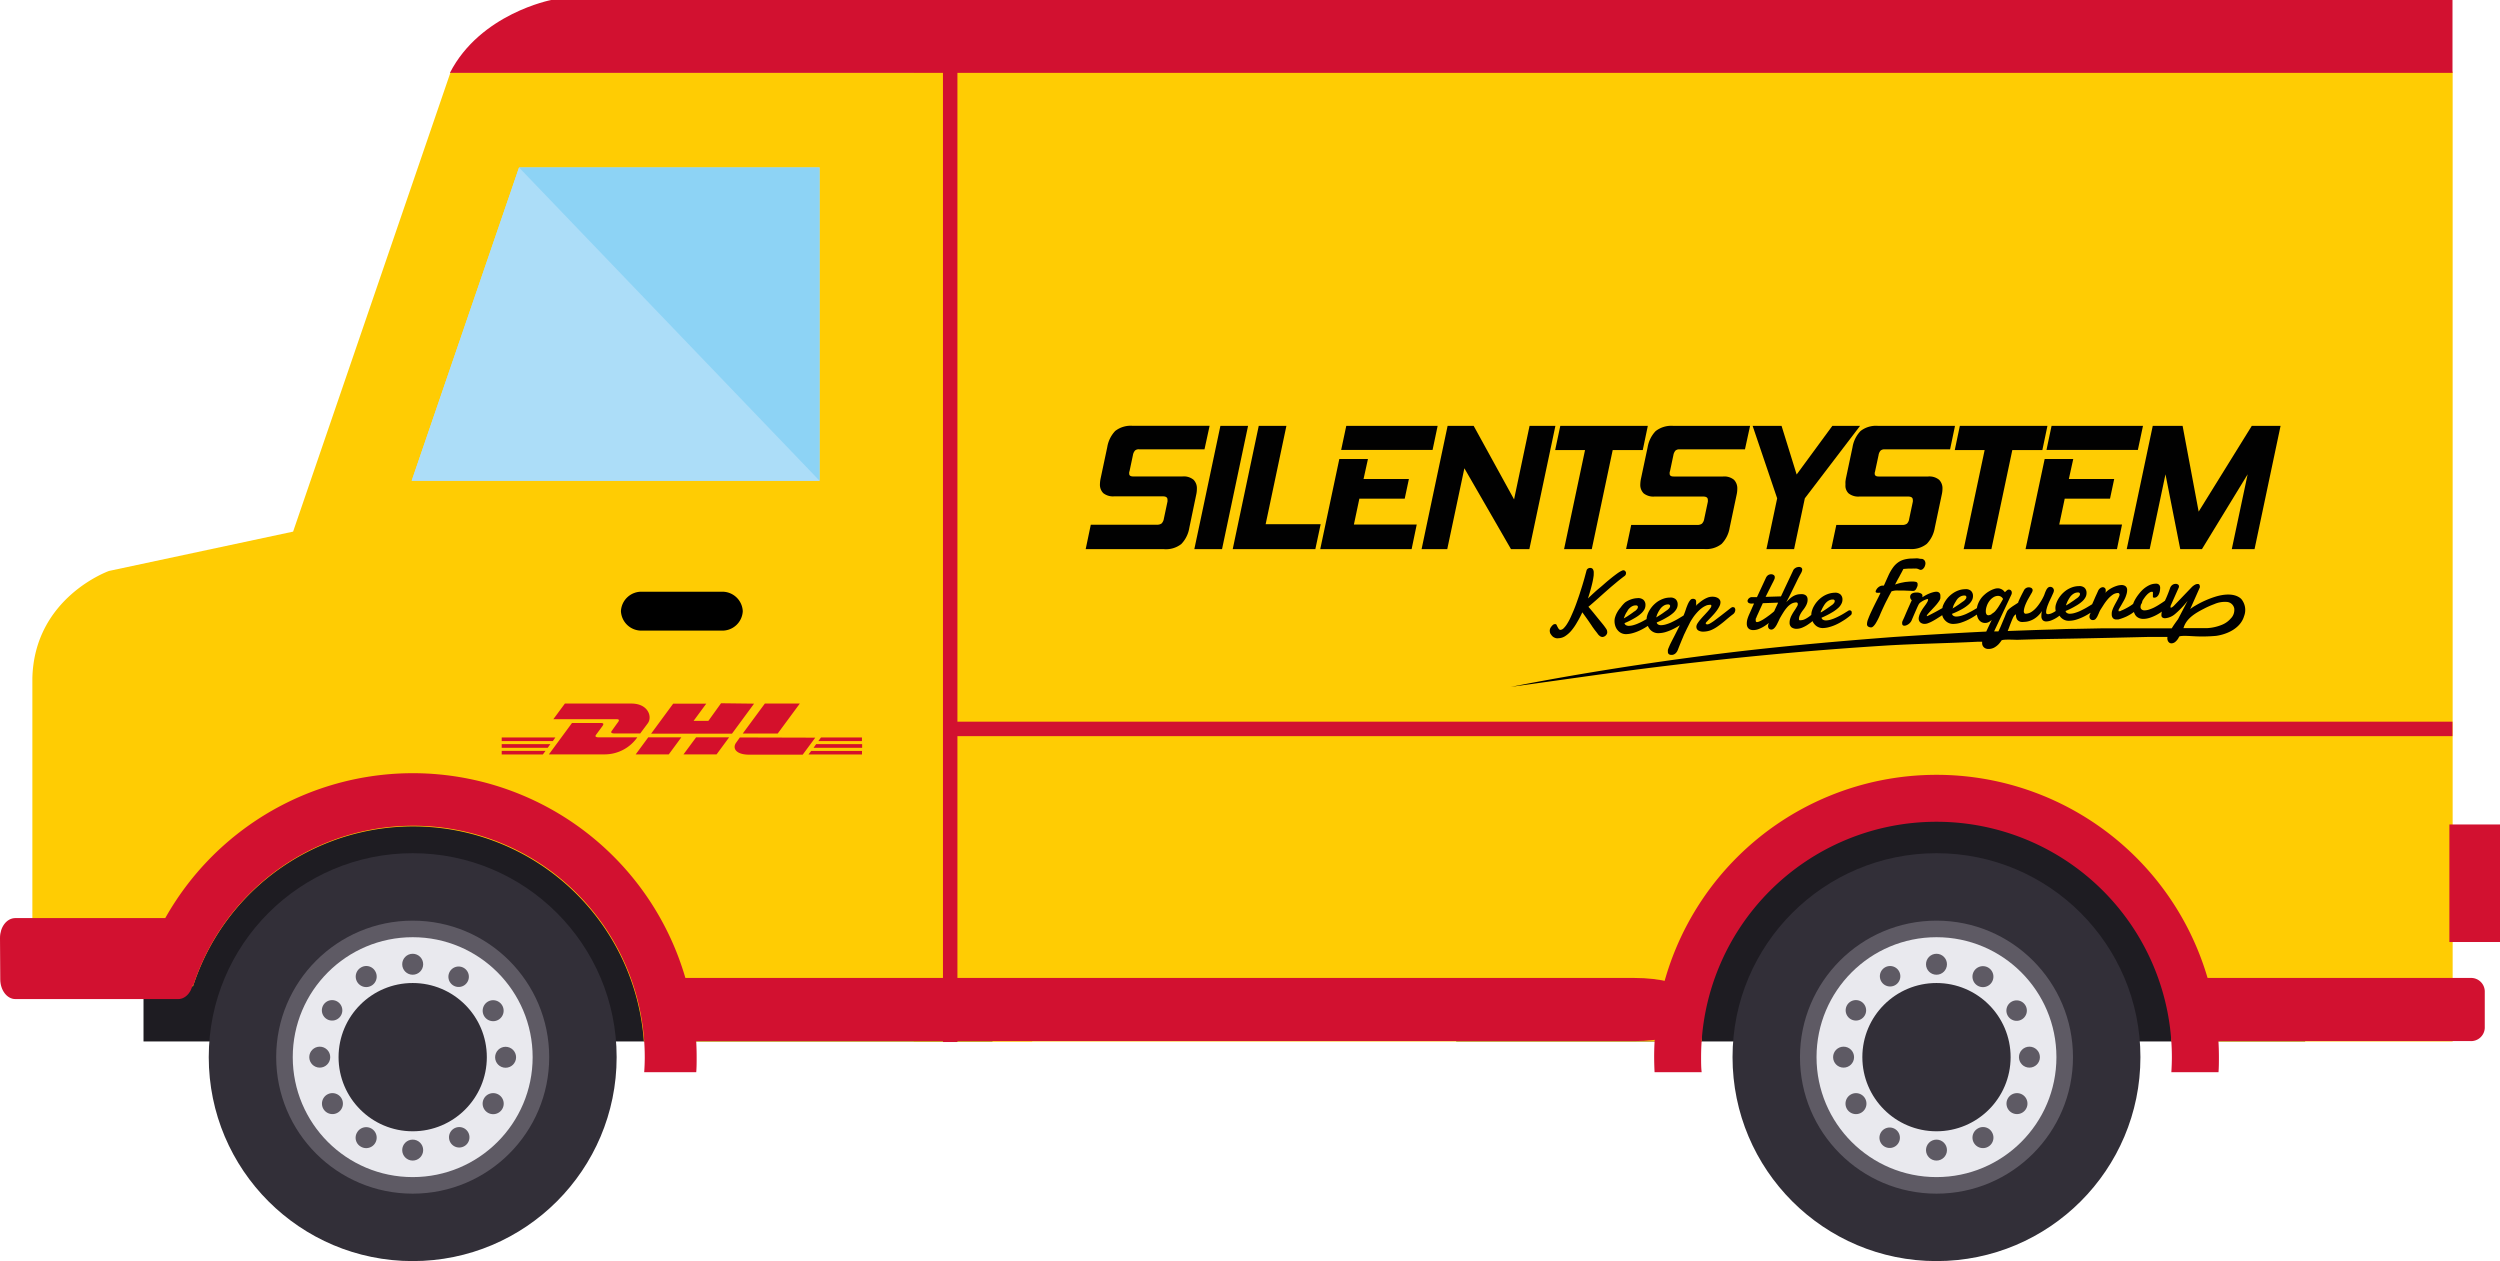 <svg xmlns="http://www.w3.org/2000/svg" id="Livello_1" data-name="Livello 1" viewBox="0 0 488.98 246.67"><defs><style>.cls-1{fill:#1e1c22;}.cls-2{fill:#ffcc03;}.cls-3{fill:#acddf8;}.cls-4{fill:#d21130;}.cls-5{fill:#322f38;}.cls-6{fill:#5e5a64;}.cls-7{fill:#e9e9ee;}.cls-8{fill:none;stroke:#d21130;stroke-miterlimit:10;stroke-width:2.83px;}.cls-9{fill:#8dd3f5;}.cls-10{fill:#010101;}.cls-11{fill:#d4102b;}</style></defs><title>truck silentsystem</title><rect class="cls-1" x="284.82" y="127.49" width="166.05" height="76.21"></rect><path class="cls-2" d="M178.72,14h301V203.7h-55c.06-1,.1-1.95.1-2.93a46,46,0,1,0-92.07,0c0,1,0,2,.1,2.93H178.72Z"></path><rect class="cls-1" x="28.07" y="127.49" width="166.05" height="76.21"></rect><path class="cls-2" d="M125.93,203.7a45.25,45.25,0,0,0-88.17-10.8H6.33V132.67c.37-15.84,15-21,15-21l36-7.69L88.12,14.14H201.89V203.7Z"></path><polygon class="cls-3" points="80.52 94.03 101.52 32.76 160.3 32.76 160.3 94.04 80.52 94.03"></polygon><path d="M121.45,119.54a4,4,0,0,1,4.22-3.8h15.39a4,4,0,0,1,4.22,3.8h0a4,4,0,0,1-4.22,3.8H125.67a4,4,0,0,1-4.22-3.8Z"></path><path class="cls-4" d="M88,14.25H479.69V0H107.81S93.93,2.67,88,14.25Z"></path><circle class="cls-5" cx="378.76" cy="206.77" r="39.89"></circle><path class="cls-4" d="M378.76,151.55A55.22,55.22,0,0,1,434,206.77c0,1,0,2-.08,2.94H424.7c.06-1,.1-2,.1-2.94a46,46,0,0,0-92.08,0c0,1,0,2,.11,2.94h-9.21c-.05-1-.08-2-.08-2.94A55.22,55.22,0,0,1,378.76,151.55Z"></path><circle class="cls-6" cx="378.76" cy="206.77" r="26.7"></circle><circle class="cls-7" cx="378.76" cy="206.77" r="23.46"></circle><circle class="cls-5" cx="378.76" cy="206.77" r="14.5"></circle><circle class="cls-6" cx="378.76" cy="188.6" r="2.05"></circle><circle class="cls-6" cx="378.76" cy="224.95" r="2.05"></circle><path class="cls-6" d="M386.07,190a2.05,2.05,0,1,1,.75,2.8A2.06,2.06,0,0,1,386.07,190Z"></path><path class="cls-6" d="M367.9,221.49a2,2,0,1,1,.75,2.8A2,2,0,0,1,367.9,221.49Z"></path><path class="cls-6" d="M393.48,195.91a2,2,0,1,1-.75,2.8A2,2,0,0,1,393.48,195.91Z"></path><path class="cls-6" d="M362,214.08a2.05,2.05,0,1,1-.76,2.81A2.06,2.06,0,0,1,362,214.08Z"></path><circle class="cls-6" cx="396.94" cy="206.77" r="2.05"></circle><circle class="cls-6" cx="360.59" cy="206.77" r="2.05"></circle><path class="cls-6" d="M395.53,214.08a2.05,2.05,0,1,1-2.8.75A2.06,2.06,0,0,1,395.53,214.08Z"></path><path class="cls-6" d="M364.05,195.91a2,2,0,1,1-2.81.75A2,2,0,0,1,364.05,195.91Z"></path><path class="cls-6" d="M389.63,221.49a2.05,2.05,0,1,1-2.81-.75A2,2,0,0,1,389.63,221.49Z"></path><path class="cls-6" d="M371.45,190a2,2,0,1,1-2.8-.76A2,2,0,0,1,371.45,190Z"></path><circle class="cls-5" cx="80.72" cy="206.77" r="39.89"></circle><path class="cls-4" d="M80.72,151.23a55.54,55.54,0,0,1,55.54,55.54c0,1,0,2-.08,2.94H126c.07-1,.11-2,.11-2.94a45.26,45.26,0,0,0-88.3-14H27A55.56,55.56,0,0,1,80.72,151.23Z"></path><circle class="cls-6" cx="80.72" cy="206.77" r="26.7"></circle><circle class="cls-7" cx="80.72" cy="206.77" r="23.46"></circle><circle class="cls-5" cx="80.72" cy="206.77" r="14.5"></circle><circle class="cls-6" cx="80.72" cy="188.6" r="2.05"></circle><circle class="cls-6" cx="80.72" cy="224.95" r="2.05"></circle><path class="cls-6" d="M88,190a2,2,0,1,1,.75,2.8A2,2,0,0,1,88,190Z"></path><path class="cls-6" d="M69.85,221.49a2.05,2.05,0,1,1,.75,2.8A2,2,0,0,1,69.85,221.49Z"></path><path class="cls-6" d="M95.43,195.91a2.05,2.05,0,1,1-.75,2.8A2.06,2.06,0,0,1,95.43,195.91Z"></path><path class="cls-6" d="M64,214.08a2.05,2.05,0,1,1-.75,2.81A2.06,2.06,0,0,1,64,214.08Z"></path><circle class="cls-6" cx="98.89" cy="206.77" r="2.05" transform="translate(-130.01 218.51) rotate(-67.37)"></circle><circle class="cls-6" cx="62.54" cy="206.77" r="2.05"></circle><path class="cls-6" d="M97.49,214.08a2.06,2.06,0,1,1-2.81.75A2.07,2.07,0,0,1,97.49,214.08Z"></path><path class="cls-6" d="M66,195.91a2,2,0,1,1-2.8.75A2,2,0,0,1,66,195.91Z"></path><path class="cls-6" d="M91.58,221.49a2,2,0,1,1-2.8-.75A2,2,0,0,1,91.58,221.49Z"></path><path class="cls-6" d="M73.41,190a2.05,2.05,0,1,1-2.81-.76A2,2,0,0,1,73.41,190Z"></path><line class="cls-8" x1="185.85" y1="203.81" x2="185.85" y2="10.2"></line><line class="cls-8" x1="479.68" y1="142.57" x2="185.3" y2="142.57"></line><polygon class="cls-3" points="101.52 32.76 160.3 94.03 80.52 94.03 101.52 32.76"></polygon><polygon class="cls-9" points="160.3 32.76 160.3 94.03 101.52 32.76 160.3 32.76"></polygon><path class="cls-4" d="M427.67,193.84a2.67,2.67,0,0,1,2.78-2.56h52.77a2.67,2.67,0,0,1,2.78,2.56v7.23a2.68,2.68,0,0,1-2.78,2.56H430.45a2.68,2.68,0,0,1-2.78-2.56Z"></path><path class="cls-4" d="M130.51,191.28H319.64c5.22,0,9.45,1.14,9.45,2.56v7.23c0,1.41-4.23,2.56-9.45,2.56H130.51Z"></path><rect class="cls-4" x="479.08" y="161.26" width="9.9" height="22.99"></rect><path class="cls-4" d="M0,183.45c0-2.14,1.32-3.88,3-3.88H34.86c1.63,0,2.94,1.74,2.94,3.88v8.08c0,2.14-1.31,3.88-2.94,3.88H3c-1.63,0-2.95-1.74-2.95-3.88Z"></path><polygon class="cls-10" points="244.11 83.3 242.61 83.3 238.7 83.3 235.09 100.39 233.6 107.41 235.09 107.41 239.02 107.41 242.61 90.4 244.11 83.3"></polygon><polygon class="cls-10" points="304.22 83.3 304.2 83.3 299.17 83.3 296.14 97.68 288.24 83.3 283.14 83.3 279.62 99.96 278.05 107.41 279.62 107.41 283.07 107.41 286.42 91.59 295.54 107.41 299.13 107.41 304.2 83.41 304.22 83.3"></polygon><polygon class="cls-10" points="265.88 97.54 274.75 97.54 275.57 93.69 266.7 93.69 267.56 89.78 261.96 89.78 258.27 107.21 258.23 107.41 258.27 107.41 276.1 107.41 277.1 102.6 264.81 102.6 265.88 97.54"></polygon><polygon class="cls-10" points="258.31 102.53 258.27 102.53 247.55 102.53 251.61 83.3 246.2 83.3 242.61 100.3 241.11 107.41 242.61 107.41 257.27 107.41 258.27 102.72 258.31 102.53"></polygon><polygon class="cls-10" points="400.28 88 400.37 88 417.56 88 418.15 88 419.15 83.3 417.56 83.3 401.27 83.3 400.37 87.55 400.28 88"></polygon><path class="cls-10" d="M212.35,107.41h15.28a4.88,4.88,0,0,0,3.42-1,5.92,5.92,0,0,0,1.57-3.17L234,96.61a5,5,0,0,0,.1-1,2.35,2.35,0,0,0-.66-1.78,3,3,0,0,0-2.15-.64h-9.65q-.78,0-.78-.54a1.48,1.48,0,0,1,0-.21c0-.07,0-.16.06-.25l.67-3.17a1.85,1.85,0,0,1,.4-.89,1.08,1.08,0,0,1,.81-.25h12.79l1-4.59h-15a4.94,4.94,0,0,0-3.46,1,6,6,0,0,0-1.56,3.17l-1.32,6.23a6.25,6.25,0,0,0-.11,1,2.33,2.33,0,0,0,.66,1.77,3.05,3.05,0,0,0,2.12.62h9.51c.62,0,.92.21.92.64a1.92,1.92,0,0,1,0,.39l-.71,3.35a1.68,1.68,0,0,1-.45.93,1.51,1.51,0,0,1-.94.24H213.35"></path><polygon class="cls-10" points="280.2 88 281.19 83.3 279.62 83.3 263.32 83.3 262.32 88 279.62 88 280.2 88"></polygon><polygon class="cls-10" points="363.81 83.3 360.99 83.3 358.39 83.3 351.41 92.81 348.46 83.3 342.8 83.3 347.6 97.47 345.5 107.41 350.91 107.41 353.01 97.47 360.99 87 363.81 83.3"></polygon><polygon class="cls-10" points="399.47 88.03 400.37 83.74 400.46 83.3 400.37 83.3 398.32 83.3 383.33 83.3 382.36 87.92 382.34 88.03 382.36 88.03 388.18 88.03 384.08 107.41 389.5 107.41 393.59 88.03 398.32 88.03 399.47 88.03"></polygon><polygon class="cls-10" points="321.31 88.03 322.3 83.3 320.18 83.3 305.18 83.3 304.2 87.92 304.18 88.03 304.2 88.03 310.02 88.03 305.92 107.41 311.34 107.41 315.43 88.03 320.18 88.03 321.31 88.03"></polygon><polygon class="cls-10" points="440.43 83.3 430.04 100.07 426.9 83.3 421.06 83.3 417.56 99.88 415.97 107.41 417.56 107.41 420.46 107.41 423.55 92.77 426.44 107.41 430.68 107.41 439.62 92.77 436.52 107.41 440.97 107.41 446.06 83.3 440.43 83.3"></polygon><polygon class="cls-10" points="403.84 97.54 412.7 97.54 413.52 93.69 404.65 93.69 405.51 89.78 400.37 89.78 399.92 89.78 398.32 97.31 396.18 107.41 398.32 107.41 400.37 107.41 414.06 107.41 415.05 102.6 402.77 102.6 403.84 97.54"></polygon><path class="cls-10" d="M323.82,84.33a6,6,0,0,0-1.56,3.17l-1.32,6.23a6.25,6.25,0,0,0-.11,1,2.33,2.33,0,0,0,.66,1.77,3.05,3.05,0,0,0,2.12.62h9.51c.62,0,.92.21.92.64a1.92,1.92,0,0,1,0,.39l-.71,3.35a1.68,1.68,0,0,1-.45.93,1.49,1.49,0,0,1-.94.24H319.05l-1,4.71h15.27a4.84,4.84,0,0,0,3.42-1,5.92,5.92,0,0,0,1.57-3.17l1.39-6.59a5,5,0,0,0,.1-1,2.39,2.39,0,0,0-.65-1.78A3,3,0,0,0,337,93.2h-9.65q-.78,0-.78-.54a1.48,1.48,0,0,1,0-.21c0-.07,0-.16.06-.25l.67-3.17a1.85,1.85,0,0,1,.4-.89,1.1,1.1,0,0,1,.82-.25h12.78l1-4.59h-15A4.94,4.94,0,0,0,323.82,84.33Z"></path><path class="cls-10" d="M366.75,92.2l.68-3.17a1.76,1.76,0,0,1,.39-.89,1.1,1.1,0,0,1,.82-.25h12.78l.94-4.48,0-.11h-15a4.91,4.91,0,0,0-3.45,1,5.92,5.92,0,0,0-1.57,3.17l-1.32,6.23c0,.15-.05.3-.06.44a4.38,4.38,0,0,0,0,.59,3.12,3.12,0,0,0,0,.54,2.15,2.15,0,0,0,.61,1.23,3.05,3.05,0,0,0,2.12.62h9.51c.62,0,.93.21.93.64a1.33,1.33,0,0,1,0,.39l-.71,3.35a1.62,1.62,0,0,1-.44.93,1.54,1.54,0,0,1-1,.24H359.17l-1,4.71h15.28a4.83,4.83,0,0,0,3.41-1,5.92,5.92,0,0,0,1.57-3.17l1.39-6.59a5.08,5.08,0,0,0,.11-1,2.35,2.35,0,0,0-.66-1.78,3,3,0,0,0-2.16-.64h-9.65q-.78,0-.78-.54a1.49,1.49,0,0,1,0-.21C366.71,92.38,366.73,92.29,366.75,92.2Z"></path><path d="M303.39,124.14a1.87,1.87,0,0,0,.28.33.89.89,0,0,0,.27.19,1.39,1.39,0,0,0,.44.17,1.48,1.48,0,0,0,.47,0,2.51,2.51,0,0,0,1.33-.44,5.44,5.44,0,0,0,1.22-1.11,10.52,10.52,0,0,0,1.09-1.61,18.92,18.92,0,0,0,1-1.91l.84,1.17c.23.32.42.59.57.82l.39.57c.1.16.2.31.31.46s.22.31.35.48l.48.61a1.82,1.82,0,0,0,.47.52.88.88,0,0,0,.56.2,1.13,1.13,0,0,0,.26-.07.92.92,0,0,0,.3-.18,1.1,1.1,0,0,0,.25-.31.73.73,0,0,0,.09-.42,1.32,1.32,0,0,0-.05-.32,1.4,1.4,0,0,0-.18-.34c-.24-.35-.49-.69-.75-1l-.82-1-.88-1.09c-.31-.37-.63-.76-1-1.18.22-.17.48-.4.8-.68s.67-.58,1.06-.93.8-.71,1.23-1.1l1.33-1.17,1.35-1.13c.45-.36.88-.7,1.29-1a.65.65,0,0,0,.22-.25.59.59,0,0,0,.07-.29.41.41,0,0,0,0-.16.54.54,0,0,0-.1-.2.69.69,0,0,0-.17-.17.48.48,0,0,0-.24-.06.79.79,0,0,0-.33.1,4.72,4.72,0,0,0-.57.32q-.36.24-.87.63c-.35.26-.76.6-1.25,1s-1,.89-1.7,1.46-1.38,1.22-2.21,2c.17-.52.32-1,.46-1.5s.25-.92.35-1.33.17-.76.22-1.06.09-.56.1-.73a1.48,1.48,0,0,1,0-.21,1.09,1.09,0,0,0,0-.18,1.15,1.15,0,0,0-.2-.76.65.65,0,0,0-.52-.2.81.81,0,0,0-.43.14.68.68,0,0,0-.27.41l-.13.48-.27,1c-.11.39-.24.83-.39,1.33s-.32,1-.49,1.55-.37,1.1-.57,1.67-.4,1.11-.62,1.64-.43,1-.66,1.51a9.86,9.86,0,0,1-.67,1.23,4.39,4.39,0,0,1-.66.84,1,1,0,0,1-.64.32.4.4,0,0,1-.29-.15,2.21,2.21,0,0,1-.23-.36c-.07-.13-.14-.26-.19-.38a.49.49,0,0,0-.18-.24l-.1,0h-.11a.55.55,0,0,0-.24.07,1.12,1.12,0,0,0-.21.17,1.57,1.57,0,0,0-.18.19,1.56,1.56,0,0,1-.12.17,1.18,1.18,0,0,0-.23.71,1.63,1.63,0,0,0,.09.48A2.48,2.48,0,0,0,303.39,124.14Z"></path><path d="M317,118.8a5.18,5.18,0,0,0-.67.93,4.48,4.48,0,0,0-.41.94,2.45,2.45,0,0,0-.13.85,3,3,0,0,0,.18,1,2.4,2.4,0,0,0,.47.79,2.07,2.07,0,0,0,1.68.72,5.19,5.19,0,0,0,1.27-.21,8.47,8.47,0,0,0,1.22-.45,11.6,11.6,0,0,0,1.11-.58l.59-.37a2.69,2.69,0,0,0,.43.71,2.24,2.24,0,0,0,.72.53,2.11,2.11,0,0,0,1,.18,5.16,5.16,0,0,0,1.27-.2,9.89,9.89,0,0,0,1.22-.46,11.6,11.6,0,0,0,1.11-.58l.49-.3a1.17,1.17,0,0,0-.05.11c-.29.59-.6,1.2-.91,1.81s-.63,1.21-.93,1.82l-.15.34-.15.36a2.84,2.84,0,0,0-.13.38,1.55,1.55,0,0,0,0,.37.55.55,0,0,0,.22.49,1,1,0,0,0,.54.11.94.94,0,0,0,.45-.11,1.1,1.1,0,0,0,.35-.26,1.77,1.77,0,0,0,.27-.37,3.43,3.43,0,0,0,.19-.44l.12-.31.21-.53.26-.63c.09-.22.18-.44.27-.64s.15-.38.22-.53a2.65,2.65,0,0,1,.14-.31l.11-.23.18-.38.22-.46c.09-.16.16-.31.24-.47s.14-.28.2-.4l.14-.29c.12-.21.25-.44.42-.69a7.55,7.55,0,0,1,.54-.76c.2-.25.41-.49.64-.73a6.7,6.7,0,0,1,.71-.62,3.79,3.79,0,0,1,.74-.44,1.67,1.67,0,0,1,.73-.18.49.49,0,0,1,.3,0,.2.2,0,0,1,.09.17.81.81,0,0,1-.2.47,7.75,7.75,0,0,1-.52.65l-.69.75c-.25.26-.48.52-.7.78a6.56,6.56,0,0,0-.56.74,1.45,1.45,0,0,0-.26.63.2.2,0,0,0,0,.07v.07a.8.8,0,0,0,.39.68,1.92,1.92,0,0,0,1.06.22,4.27,4.27,0,0,0,1.36-.27,6.8,6.8,0,0,0,1.28-.7c.44-.3.9-.65,1.39-1.06s1-.86,1.67-1.36a1.06,1.06,0,0,0,.35-.41,1.2,1.2,0,0,0,.11-.48.8.8,0,0,0-.11-.36.36.36,0,0,0-.3-.14.8.8,0,0,0-.21,0l-.23.13-2,1.56-1.32,1a8.1,8.1,0,0,1-.82.52,1.07,1.07,0,0,1-.44.15.34.34,0,0,1-.27-.06.22.22,0,0,1-.09-.17.86.86,0,0,1,.23-.31l.55-.58c.22-.22.45-.47.7-.74a9,9,0,0,0,.69-.84,5.26,5.26,0,0,0,.52-.85,1.68,1.68,0,0,0,.2-.79.82.82,0,0,0-.16-.49,1.14,1.14,0,0,0-.38-.34,2,2,0,0,0-.52-.19,2.64,2.64,0,0,0-1.45.12,5,5,0,0,0-.83.42,7.06,7.06,0,0,0-.78.57,8.4,8.4,0,0,0-.69.62s0-.09.05-.17,0-.16,0-.25,0-.17,0-.24a1.36,1.36,0,0,0,0-.18.53.53,0,0,0-.17-.4.79.79,0,0,0-.53-.12.58.58,0,0,0-.42.22,2.7,2.7,0,0,0-.35.51,6.28,6.28,0,0,0-.27.59l-.18.46c-.15.47-.33,1-.54,1.48l-.29.18-.58.35c-.23.14-.49.29-.78.44s-.58.3-.89.44a7.77,7.77,0,0,1-.92.33,3.61,3.61,0,0,1-.88.15,1.08,1.08,0,0,1-.62-.13.57.57,0,0,1-.29-.4,14.62,14.62,0,0,0,2-1,7.24,7.24,0,0,0,1.27-.9,3,3,0,0,0,.66-.86,1.82,1.82,0,0,0,.17-.79,1.33,1.33,0,0,0-.4-1,1.5,1.5,0,0,0-1.12-.32,4.07,4.07,0,0,0-1.32.24,5.23,5.23,0,0,0-1.13.58,5.86,5.86,0,0,0-.91.81,6,6,0,0,0-.67.93,4.48,4.48,0,0,0-.41.94,2.78,2.78,0,0,0-.12.71l-.72.4a9.13,9.13,0,0,1-.89.43,6.38,6.38,0,0,1-.92.34,3.61,3.61,0,0,1-.88.15,1.16,1.16,0,0,1-.62-.13.59.59,0,0,1-.29-.4,14.62,14.62,0,0,0,2-1,6.75,6.75,0,0,0,1.27-.91,3,3,0,0,0,.66-.85,1.86,1.86,0,0,0,.17-.8,1.32,1.32,0,0,0-.4-1,1.55,1.55,0,0,0-1.12-.33,4.36,4.36,0,0,0-1.32.25,4.82,4.82,0,0,0-1.13.58A5.86,5.86,0,0,0,317,118.8Zm7.06,1.54c.07-.17.15-.34.24-.53s.21-.37.33-.56a2.59,2.59,0,0,1,.42-.51,2.4,2.4,0,0,1,.53-.37,1.54,1.54,0,0,1,.64-.15h.16a.32.32,0,0,1,.19.1.26.26,0,0,1,.09.21.64.64,0,0,1-.14.38,1.77,1.77,0,0,1-.54.49l-.3.21-.5.36-.62.41c-.22.15-.44.27-.64.39C324,120.65,324,120.51,324.09,120.34Zm-5.73-.9a2.59,2.59,0,0,1,.42-.51,2.11,2.11,0,0,1,.53-.37,1.4,1.4,0,0,1,.64-.15h.16a.37.37,0,0,1,.19.09.26.26,0,0,1,.09.21.64.64,0,0,1-.14.39,1.77,1.77,0,0,1-.54.49c-.06,0-.16.11-.3.21s-.31.22-.51.36l-.61.41-.64.38c0-.11.08-.25.14-.42s.15-.35.24-.53S318.24,119.63,318.36,119.44Z"></path><path d="M342,122.92a.93.93,0,0,0,.4.24,1.53,1.53,0,0,0,.6.08,3,3,0,0,0,1.1-.25,6.33,6.33,0,0,0,1.14-.61c.24-.16.48-.33.71-.51,0,.07,0,.14-.07.2a1.78,1.78,0,0,0-.06.44.67.67,0,0,0,.19.46.64.64,0,0,0,.49.17.68.68,0,0,0,.37-.14,1.56,1.56,0,0,0,.34-.34,3.62,3.62,0,0,0,.31-.48l.27-.54c.09-.18.17-.36.25-.53s.17-.33.25-.46c.17-.3.36-.61.57-.94a7.51,7.51,0,0,1,.67-.9,3.45,3.45,0,0,1,.8-.69,2,2,0,0,1,1-.29.32.32,0,0,1,.23.08.39.39,0,0,1,.08.22.82.82,0,0,1-.05.28,1.71,1.71,0,0,1-.16.29,8.09,8.09,0,0,1-.44.71c-.16.24-.32.49-.46.75a4,4,0,0,0-.36.79,2.56,2.56,0,0,0-.14.87,1.09,1.09,0,0,0,.42.91,1.7,1.7,0,0,0,1,.26,3.09,3.09,0,0,0,1-.21,6.07,6.07,0,0,0,1-.51,11,11,0,0,0,1-.73l.07-.06a2.1,2.1,0,0,0,.4.64,2.07,2.07,0,0,0,1.68.72,5,5,0,0,0,1.26-.21,8.17,8.17,0,0,0,1.23-.45,9.75,9.75,0,0,0,1.11-.59c.35-.21.66-.4.92-.59s.48-.35.64-.49a3.54,3.54,0,0,0,.3-.25.55.55,0,0,0,.12-.26,1.37,1.37,0,0,0,0-.19.39.39,0,0,0,0-.13.27.27,0,0,0-.07-.14.43.43,0,0,0-.12-.11.35.35,0,0,0-.18-.05l-.12,0a.32.32,0,0,0-.15.06l-.31.19-.58.36c-.23.14-.49.29-.78.44s-.58.3-.89.43a6.38,6.38,0,0,1-.92.34,3.61,3.61,0,0,1-.88.15,1.27,1.27,0,0,1-.62-.13.61.61,0,0,1-.29-.4,15.21,15.21,0,0,0,2-1,7.23,7.23,0,0,0,1.27-.91,2.67,2.67,0,0,0,.65-.86,1.68,1.68,0,0,0,.18-.79,1.32,1.32,0,0,0-.4-1,1.55,1.55,0,0,0-1.12-.33,4.36,4.36,0,0,0-1.32.25,4.82,4.82,0,0,0-1.13.58,5.43,5.43,0,0,0-.91.81,5.18,5.18,0,0,0-.67.93,4,4,0,0,0-.41.94,2.59,2.59,0,0,0-.13.83l-.37.29a4.81,4.81,0,0,1-.55.37,3.49,3.49,0,0,1-.55.27,2.11,2.11,0,0,1-.52.11.93.93,0,0,1-.31,0c-.08,0-.12-.1-.12-.22v-.07a1.89,1.89,0,0,1,.17-.67,4.46,4.46,0,0,1,.33-.6c.13-.19.26-.38.41-.56a6,6,0,0,0,.39-.59,3.07,3.07,0,0,0,.29-.64,2,2,0,0,0,.1-.74,1.14,1.14,0,0,0-.13-.52,1,1,0,0,0-.32-.32,1.63,1.63,0,0,0-.47-.16,3.12,3.12,0,0,0-.54,0,2.65,2.65,0,0,0-.88.17,3.18,3.18,0,0,0-.71.37,4.19,4.19,0,0,0-.6.5l-.52.51c.26-.45.5-.91.73-1.38l.69-1.4c.23-.46.46-.93.68-1.39s.47-.93.72-1.38a2.74,2.74,0,0,0,.21-.42,1.1,1.1,0,0,0,.09-.42.47.47,0,0,0-.17-.35.77.77,0,0,0-.55-.14l-.32.06a2.1,2.1,0,0,0-.3.15,1.57,1.57,0,0,0-.25.2.87.87,0,0,0-.16.23l-2.41,5.12h-.08l-2.92.09.61-1.23.26-.51c.08-.17.17-.34.25-.5l.23-.46c.08-.14.14-.26.19-.37s.14-.29.19-.41a.86.86,0,0,0,.06-.35.48.48,0,0,0-.24-.46.84.84,0,0,0-.49-.13,1.12,1.12,0,0,0-.55.16,1.26,1.26,0,0,0-.43.5l-1.77,3.81-1,0a.69.69,0,0,0-.36.09,1,1,0,0,0-.27.2.76.76,0,0,0-.16.25.52.52,0,0,0-.06.22.51.51,0,0,0,.2.36,1.13,1.13,0,0,0,.7.14h.38c-.16.34-.32.69-.48,1.06s-.33.74-.5,1.12a7.25,7.25,0,0,0-.32.87,3.15,3.15,0,0,0-.12.94,1.45,1.45,0,0,0,.08.47A1,1,0,0,0,342,122.92Zm14.26-3.53a3.49,3.49,0,0,1,.24-.53c.1-.19.21-.37.33-.56a2.59,2.59,0,0,1,.42-.51,2.11,2.11,0,0,1,.53-.37,1.55,1.55,0,0,1,.63-.16h.17a.37.37,0,0,1,.19.09.26.26,0,0,1,.09.21.64.64,0,0,1-.14.39,1.89,1.89,0,0,1-.54.48l-.3.22-.51.36-.62.41c-.22.14-.43.27-.63.38C356.1,119.7,356.15,119.56,356.21,119.39Zm-12.77,1.52c.06-.19.13-.36.19-.5.17-.35.34-.74.52-1.15l.59-1.28,3-.11-.19.42-.5,1.06c0,.08-.07.16-.11.23l-.19.17-.66.53-.71.51c-.24.16-.46.31-.68.44a5,5,0,0,1-.61.31,1.34,1.34,0,0,1-.47.13.24.24,0,0,1-.2-.07.27.27,0,0,1-.06-.19A1.71,1.71,0,0,1,343.44,120.91Z"></path><path d="M366,122.71q.33,0,.81-.69a11.7,11.7,0,0,0,1-2c.18-.41.38-.85.59-1.3s.42-.89.63-1.29.39-.76.56-1.08l.38-.69a5.15,5.15,0,0,1,.68-.15,6.1,6.1,0,0,1,.8,0c.31,0,.66,0,1.07,0l1.45.06a1.72,1.72,0,0,0,.34,0,.62.62,0,0,0,.26-.12.9.9,0,0,0,.21-.25,3.3,3.3,0,0,0,.19-.41.81.81,0,0,0,.1-.33v-.21a.42.42,0,0,0-.31-.43,3.2,3.2,0,0,0-1-.07,5.46,5.46,0,0,0-.79.06c-.27,0-.55.07-.82.12s-.53.11-.79.18-.49.15-.71.23c.16-.29.3-.56.43-.81s.27-.48.4-.72.25-.49.39-.73l.42-.8,1-.07.72,0a4.14,4.14,0,0,1,.5,0,2,2,0,0,1,.36,0,1.68,1.68,0,0,1,.32.09l.36.15a.43.43,0,0,0,.17,0,.56.56,0,0,0,.33-.12,1.42,1.42,0,0,0,.29-.31,1.59,1.59,0,0,0,.19-.42,1.41,1.41,0,0,0,.07-.45,1,1,0,0,0-.17-.52.82.82,0,0,0-.51-.32c-.13,0-.35,0-.66-.07s-.74,0-1.26,0a6.31,6.31,0,0,0-1.53.2,3.72,3.72,0,0,0-1.21.56,4.28,4.28,0,0,0-1,1,9.36,9.36,0,0,0-.89,1.54l-.45,1-.45,1-.29,0a1.08,1.08,0,0,0-.4.09,1.69,1.69,0,0,0-.44.28,1.65,1.65,0,0,0-.4.54.54.54,0,0,0-.08.26c0,.12.08.19.22.22a1.72,1.72,0,0,0,.54,0h.16v0h0a.43.43,0,0,0,0,0,.25.25,0,0,0,0,.1l-.12.26c-.07.13-.15.29-.24.49l-.33.64-.36.72-.37.75-.33.7c-.28.59-.49,1.1-.64,1.51a2.74,2.74,0,0,0-.22,1,.54.54,0,0,0,.2.43A1,1,0,0,0,366,122.71Z"></path><path d="M438.35,117.13c-1.29-1.19-3.46-.91-5.05-.42a18.54,18.54,0,0,0-3.91,1.75,7.8,7.8,0,0,0-1,.67l1.88-4.24a.64.64,0,0,0,0-.24.75.75,0,0,0-.09-.29.3.3,0,0,0-.27-.13l-.21,0-.23.06-.3.16c-.11.08-.25.18-.41.32l-3.59,3.74a2,2,0,0,1-.28.23.48.48,0,0,1-.25.11c-.07,0-.11,0-.11-.13a1.08,1.08,0,0,1,.11-.42l1.54-3.46a.5.5,0,0,0,0-.19.38.38,0,0,0-.2-.33.75.75,0,0,0-.48-.12,1.1,1.1,0,0,0-.55.17,1.29,1.29,0,0,0-.45.52c-.16.44-.3.83-.43,1.16s-.25.62-.36.87l-.27.59v0l-.57.39-.75.48c-.28.17-.56.33-.86.48a8.44,8.44,0,0,1-.9.36,3.08,3.08,0,0,1-.85.16.86.86,0,0,1-.6-.16.6.6,0,0,1-.24-.48,1.68,1.68,0,0,1,.1-.53h0a.82.82,0,0,0,.12-.2,1.26,1.26,0,0,0,.12-.34.36.36,0,0,0,0-.09,6.52,6.52,0,0,1,.42-.65,4.74,4.74,0,0,1,.48-.59,2.72,2.72,0,0,1,.5-.42.82.82,0,0,1,.45-.17c.12,0,.2,0,.23.11a.68.68,0,0,1,0,.27c0,.09,0,.19,0,.3v.23a.29.29,0,0,0,.05.19s.11.05.23.05a.81.81,0,0,0,.55-.22,1.29,1.29,0,0,0,.35-.5,2.26,2.26,0,0,0,.19-.64,3.41,3.41,0,0,0,.05-.61,1,1,0,0,0-.09-.38.65.65,0,0,0-.21-.25,1.07,1.07,0,0,0-.31-.13,1.53,1.53,0,0,0-.38,0,3,3,0,0,0-1.14.29,5.4,5.4,0,0,0-1.07.69,6.64,6.64,0,0,0-.94,1,8.25,8.25,0,0,0-.75,1.1,5.15,5.15,0,0,0-.4.87l-.35.25q-.46.32-1,.6a8.55,8.55,0,0,1-1,.47.46.46,0,0,1-.2.1l-.14,0a.17.17,0,0,1-.15,0,.16.16,0,0,1,0-.12.51.51,0,0,1,.1-.34l.24-.41c.1-.17.21-.35.32-.55s.24-.42.37-.65a7.32,7.32,0,0,0,.33-.69,6.51,6.51,0,0,0,.23-.71,2.66,2.66,0,0,0,.08-.67.89.89,0,0,0-.34-.76,1.32,1.32,0,0,0-.8-.21,3.28,3.28,0,0,0-.89.16,5.87,5.87,0,0,0-.9.37,5.72,5.72,0,0,0-.8.5,2.81,2.81,0,0,0-.55.53.88.88,0,0,0,.09-.29.72.72,0,0,0,0-.25.55.55,0,0,0-.18-.45.6.6,0,0,0-.39-.15.94.94,0,0,0-.52.2,1.42,1.42,0,0,0-.43.59c-.09.21-.21.47-.35.77s-.28.63-.44,1-.23.51-.34.77l-.24.15-.58.35c-.23.14-.49.29-.78.44s-.58.3-.89.44a7.77,7.77,0,0,1-.92.33,3.61,3.61,0,0,1-.88.15,1.08,1.08,0,0,1-.62-.13.57.57,0,0,1-.29-.4,15.21,15.21,0,0,0,2-1,7.24,7.24,0,0,0,1.27-.9,3,3,0,0,0,.66-.86,1.82,1.82,0,0,0,.17-.79,1.33,1.33,0,0,0-.4-1,1.5,1.5,0,0,0-1.12-.32,4.07,4.07,0,0,0-1.32.24,5.23,5.23,0,0,0-1.13.58,5.86,5.86,0,0,0-.91.81,6,6,0,0,0-.67.93,4.48,4.48,0,0,0-.41.94,2.48,2.48,0,0,0-.13.85,3,3,0,0,0,.06.52,5.23,5.23,0,0,1-.78.44,2.27,2.27,0,0,1-.69.18c-.26,0-.4-.1-.4-.31a2.31,2.31,0,0,1,.1-.76,5.52,5.52,0,0,1,.28-.84,9.1,9.1,0,0,1,.37-.85c.13-.28.26-.54.37-.79s.21-.46.29-.65a1.44,1.44,0,0,0,.11-.45.75.75,0,0,0-.21-.49.71.71,0,0,0-1,0,1.67,1.67,0,0,0-.33.5,5.51,5.51,0,0,0-.27.65,4,4,0,0,1-.28.66c-.15.31-.34.65-.57,1a7.93,7.93,0,0,1-.78,1.05,4.6,4.6,0,0,1-.95.83,2.15,2.15,0,0,1-1.1.36.33.33,0,0,1-.3-.13.53.53,0,0,1-.1-.29,3.33,3.33,0,0,1,.13-.8,6.64,6.64,0,0,1,.3-.81c.12-.27.24-.52.38-.77l.4-.7c.12-.21.23-.41.33-.57a2.14,2.14,0,0,0,.18-.41.88.88,0,0,0,0-.17.36.36,0,0,0-.08-.23.52.52,0,0,0-.19-.17,1,1,0,0,0-.52-.11,1,1,0,0,0-.52.16,1.12,1.12,0,0,0-.42.5c-.47.88-.83,1.62-1.08,2.23a.3.3,0,0,1,0,.1c-.12.09-.24.16-.36.24l-.7.45c-.22.15-.42.3-.61.45a3,3,0,0,0-.47.48c-.06.12-.13.28-.23.5s-.19.48-.31.76-.24.58-.38.9l-.42,1c-.13.3-.27.58-.4.85h-.3l-.54,0,3.36-7.15a.93.93,0,0,0,.1-.44.6.6,0,0,0-.17-.43.61.61,0,0,0-.47-.16.43.43,0,0,0-.21.08,2,2,0,0,0-.23.18l-.27.25a2.19,2.19,0,0,0-.36-.39,1.68,1.68,0,0,0-.46-.26,1.48,1.48,0,0,0-.65-.11,2.33,2.33,0,0,0-.69.15,4.17,4.17,0,0,0-.87.4,4.92,4.92,0,0,0-.92.66,4.48,4.48,0,0,0-.82.91,4.9,4.9,0,0,0-.57,1.17,3.51,3.51,0,0,0-.13.58l-.49.29c-.23.14-.49.29-.78.44s-.58.3-.89.44a7.77,7.77,0,0,1-.92.33,3.61,3.61,0,0,1-.88.15,1.08,1.08,0,0,1-.62-.13.57.57,0,0,1-.29-.4,15.21,15.21,0,0,0,2-.95,7.24,7.24,0,0,0,1.27-.9,3,3,0,0,0,.66-.86,1.82,1.82,0,0,0,.17-.79,1.33,1.33,0,0,0-.4-1,1.5,1.5,0,0,0-1.12-.32,4.07,4.07,0,0,0-1.32.24,4.94,4.94,0,0,0-1.12.58,5.5,5.5,0,0,0-.92.81,6,6,0,0,0-.67.93,4.48,4.48,0,0,0-.41.94,1.49,1.49,0,0,0,0,.18l-.76.43q-.58.33-1.17.63c-.39.21-.74.39-1.06.53-.05,0-.08,0-.08,0a.56.56,0,0,1,0-.1s.06-.15.19-.3.28-.32.47-.52l.61-.66c.23-.23.43-.47.63-.7a8.28,8.28,0,0,0,.5-.67,1.43,1.43,0,0,0,.25-.55,1.12,1.12,0,0,0,0-.24.74.74,0,0,0,0-.21.78.78,0,0,0-.23-.64.88.88,0,0,0-.63-.18,2.63,2.63,0,0,0-.57.1,5.1,5.1,0,0,0-.66.22,6.38,6.38,0,0,0-.71.33c-.24.13-.48.27-.71.42h0s0,0,0,0a.2.2,0,0,1,0-.07l0-.1a.3.3,0,0,1,0-.1.25.25,0,0,0,0-.08.35.35,0,0,0-.12-.26.86.86,0,0,0-.31-.19,2.13,2.13,0,0,0-.42-.11,2.36,2.36,0,0,0-.46,0,1.54,1.54,0,0,0-.43.06,1.25,1.25,0,0,0-.35.16.72.72,0,0,0-.23.26.75.75,0,0,0-.08.37.86.86,0,0,0,.1.39.92.92,0,0,0,.22.26c-.25.52-.45,1-.63,1.39l-.47,1.07-.35.83c-.11.24-.21.47-.31.67a1.7,1.7,0,0,0-.12.33,1.24,1.24,0,0,0,0,.25.45.45,0,0,0,.13.35.43.43,0,0,0,.33.09,1,1,0,0,0,.39-.09,1.86,1.86,0,0,0,.41-.23,1.8,1.8,0,0,0,.37-.36,1.61,1.61,0,0,0,.27-.48c.08-.2.19-.44.3-.71l.37-.85.36-.82c.12-.26.22-.47.31-.64a1.23,1.23,0,0,1,.35-.38,5.69,5.69,0,0,1,.52-.33,5.57,5.57,0,0,1,.52-.23,1.17,1.17,0,0,1,.35-.09s.07,0,.08,0a.29.29,0,0,1,0,.09.88.88,0,0,1-.11.42c-.08.15-.18.32-.3.5l-.41.57a7.31,7.31,0,0,0-.43.65,5.29,5.29,0,0,0-.37.71,3.29,3.29,0,0,0-.21.76V121a1,1,0,0,0,.33.75,1.29,1.29,0,0,0,.93.27,1.71,1.71,0,0,0,.61-.14,6.06,6.06,0,0,0,.75-.34c.27-.14.54-.3.82-.47l.85-.54.31-.21a2.18,2.18,0,0,0,.54,1,2.24,2.24,0,0,0,.72.53,2.11,2.11,0,0,0,1,.18,5.16,5.16,0,0,0,1.27-.2,9.89,9.89,0,0,0,1.22-.46,11.6,11.6,0,0,0,1.11-.58c.35-.21.66-.41.92-.59a2,2,0,0,0,.08.35,2,2,0,0,0,.32.68,1.56,1.56,0,0,0,.53.46,1.56,1.56,0,0,0,1.36,0,2.57,2.57,0,0,0,.62-.45l-1.08,2.29c-6,.29-12.07.66-18.1,1.06-12.07.92-24.13,2-36.13,3.54s-24.11,3.42-36.07,5.7l-2.69.52c6.28-.86,12.55-1.76,18.83-2.62q18-2.46,36.06-4.07,9.18-.81,18.39-1.39c6-.37,12-.44,18-.75.07,0,.91,0,.91,0s0,0,0,.07v.28a1.11,1.11,0,0,0,.8,1,1.35,1.35,0,0,0,.5.06,2.28,2.28,0,0,0,1.08-.28,3.62,3.62,0,0,0,.88-.69,5.82,5.82,0,0,0,.52-.68c.19-.29,2.71-.13,3.12-.14l3.49-.1c2.32-.06,4.64-.09,7-.13,5-.09,10.07-.21,15.11-.33.83,0,1.66,0,2.49,0l1.26,0c-.12.57.17,1.3.85,1.25a1.21,1.21,0,0,0,.67-.28,2.76,2.76,0,0,0,.75-1c.14-.31,2.47-.12,2.8-.11a29.92,29.92,0,0,0,4.44-.07c2.23-.31,4.79-1.52,5.47-3.85A3.34,3.34,0,0,0,438.35,117.13ZM381.89,119a.83.83,0,0,0,.15-.43c.06-.14.12-.28.2-.43s.21-.37.33-.56A2.59,2.59,0,0,1,383,117a2.4,2.4,0,0,1,.53-.37,1.72,1.72,0,0,1,.64-.15h.16a.32.32,0,0,1,.19.1.26.26,0,0,1,.09.21.62.62,0,0,1-.14.38,1.77,1.77,0,0,1-.54.49l-.3.21-.5.36-.62.41c-.22.15-.44.27-.64.39Zm7.65,1.13a1.31,1.31,0,0,1-.62.21.44.44,0,0,1-.36-.16,1,1,0,0,1-.15-.56,3,3,0,0,1,.16-1,3.45,3.45,0,0,1,.49-1,2.85,2.85,0,0,1,.76-.75,1.75,1.75,0,0,1,.95-.32,1.14,1.14,0,0,1,.48.09,1.05,1.05,0,0,1,.31.21,1.26,1.26,0,0,1,.22.31c-.3.55-.57,1-.83,1.42a7.65,7.65,0,0,1-.74,1A2.92,2.92,0,0,1,389.54,120.08ZM404.23,118c.07-.17.14-.34.24-.53s.21-.37.33-.56a2.59,2.59,0,0,1,.42-.51,2.4,2.4,0,0,1,.53-.37,1.72,1.72,0,0,1,.64-.15h.16a.32.32,0,0,1,.19.1.26.26,0,0,1,.09.21.64.64,0,0,1-.14.38,1.77,1.77,0,0,1-.54.49l-.3.21q-.21.17-.51.36l-.61.41c-.22.14-.43.27-.63.38v0C404.13,118.25,404.17,118.12,404.23,118ZM426,121.12c-.38.51-.69.95-.94,1.32l-.29.46q-6.89,0-13.79,0L406,123c-1.69,0-3.37.09-5.06.14-2.75.08-5.5.18-8.25.28.1-.23.19-.47.28-.7.14-.39.28-.75.41-1.08s.25-.61.37-.86a1.47,1.47,0,0,1,.38-.51l.18-.12,0,.25a1.47,1.47,0,0,0,.15.64.93.93,0,0,0,.34.39,1.3,1.3,0,0,0,.48.21,2.73,2.73,0,0,0,.57,0,3.88,3.88,0,0,0,1.21-.22,4.21,4.21,0,0,0,1-.51,4.57,4.57,0,0,0,.77-.67,4.92,4.92,0,0,0,.56-.73,4,4,0,0,0-.11,1,1.09,1.09,0,0,0,.29.82,1,1,0,0,0,.71.22,3,3,0,0,0,1-.23,6.48,6.48,0,0,0,1.07-.56l.48-.34a1.94,1.94,0,0,0,.21.29,2.24,2.24,0,0,0,.72.53,2.11,2.11,0,0,0,1,.18,5.16,5.16,0,0,0,1.27-.2,9.89,9.89,0,0,0,1.22-.46,11.6,11.6,0,0,0,1.11-.58l.53-.33c0,.1-.07.19-.1.28a1.36,1.36,0,0,0-.11.49.69.69,0,0,0,.19.48.61.61,0,0,0,.5.18.69.69,0,0,0,.5-.2,2.45,2.45,0,0,0,.35-.5c.1-.2.19-.41.29-.63a6.44,6.44,0,0,1,.3-.65l.64-1a9.23,9.23,0,0,1,.79-1.07,5.11,5.11,0,0,1,.94-.87,1.87,1.87,0,0,1,1.07-.37.26.26,0,0,1,.23.09.34.34,0,0,1,.09.22,1,1,0,0,1-.11.4c-.07.16-.16.35-.27.56l-.36.66c-.13.24-.26.47-.37.71a5.07,5.07,0,0,0-.29.69,1.81,1.81,0,0,0-.13.61.62.62,0,0,0,0,.13.24.24,0,0,0,0,.12,1.07,1.07,0,0,0,.24.73.85.85,0,0,0,.7.25,2.45,2.45,0,0,0,.35,0l.42-.12a10.82,10.82,0,0,0,1.18-.46,10.24,10.24,0,0,0,.93-.52l.53-.37c0,.1.06.2.1.3a1.73,1.73,0,0,0,.38.57,1.78,1.78,0,0,0,.61.37,2.09,2.09,0,0,0,.81.12,4.29,4.29,0,0,0,1.21-.22,8.31,8.31,0,0,0,1.19-.5,8.52,8.52,0,0,0,1.06-.64l.1-.08a2.47,2.47,0,0,0-.09.73.49.49,0,0,0,.23.46.87.87,0,0,0,.52.12,3.44,3.44,0,0,0,2-.9,16.35,16.35,0,0,0,2.37-2.51Zm10.43-.28a4.45,4.45,0,0,1-1.78,1.34,8.85,8.85,0,0,1-3,.68q-.39,0-.78,0-1.9,0-3.81,0l.12-.33c.64-1.71,2.34-2.67,3.89-3.47a16.51,16.51,0,0,1,2-.89,5.16,5.16,0,0,1,2.56-.43A1.58,1.58,0,0,1,437,119,2.4,2.4,0,0,1,436.45,120.84Z"></path><path class="cls-11" d="M120.85,141.29c-.31.42-.82,1.14-1.13,1.57-.16.21-.45.6.5.6h5l1.49-2c.92-1.25.08-3.85-3.22-3.85h-13l-2.26,3.06h12.27C121.16,140.65,121.16,140.88,120.85,141.29Zm-3.68,2.93c-1,0-.67-.39-.51-.61l1.15-1.56c.3-.41.31-.64-.31-.64h-5.62l-4.52,6.14h11a7.78,7.78,0,0,0,6.29-3.33Zm7.17,3.33h6.47l2.45-3.33h-6.47Zm16.69-10L138.55,141h-2.89l2.48-3.37h-6.47l-4.32,5.87h15.82l4.32-5.87Zm-7.34,10h6.47l2.45-3.33h-6.46Zm-35.56-2v.71h9l.52-.71Zm10.5-1.31H98.13v.71h10Zm-10.5,3.33h8.05l.52-.7H98.13Zm61-1.31h9.5v-.71h-9Zm-1,1.31H168.6v-.7h-9.94Zm2.45-3.33-.52.71h8.53v-.71Zm-8.47-.76,4.33-5.87H149.6l-4.33,5.87Zm-7.4.76-.71,1c-.81,1.09-.09,2.37,2.56,2.37H157l2.46-3.33Z"></path></svg>
